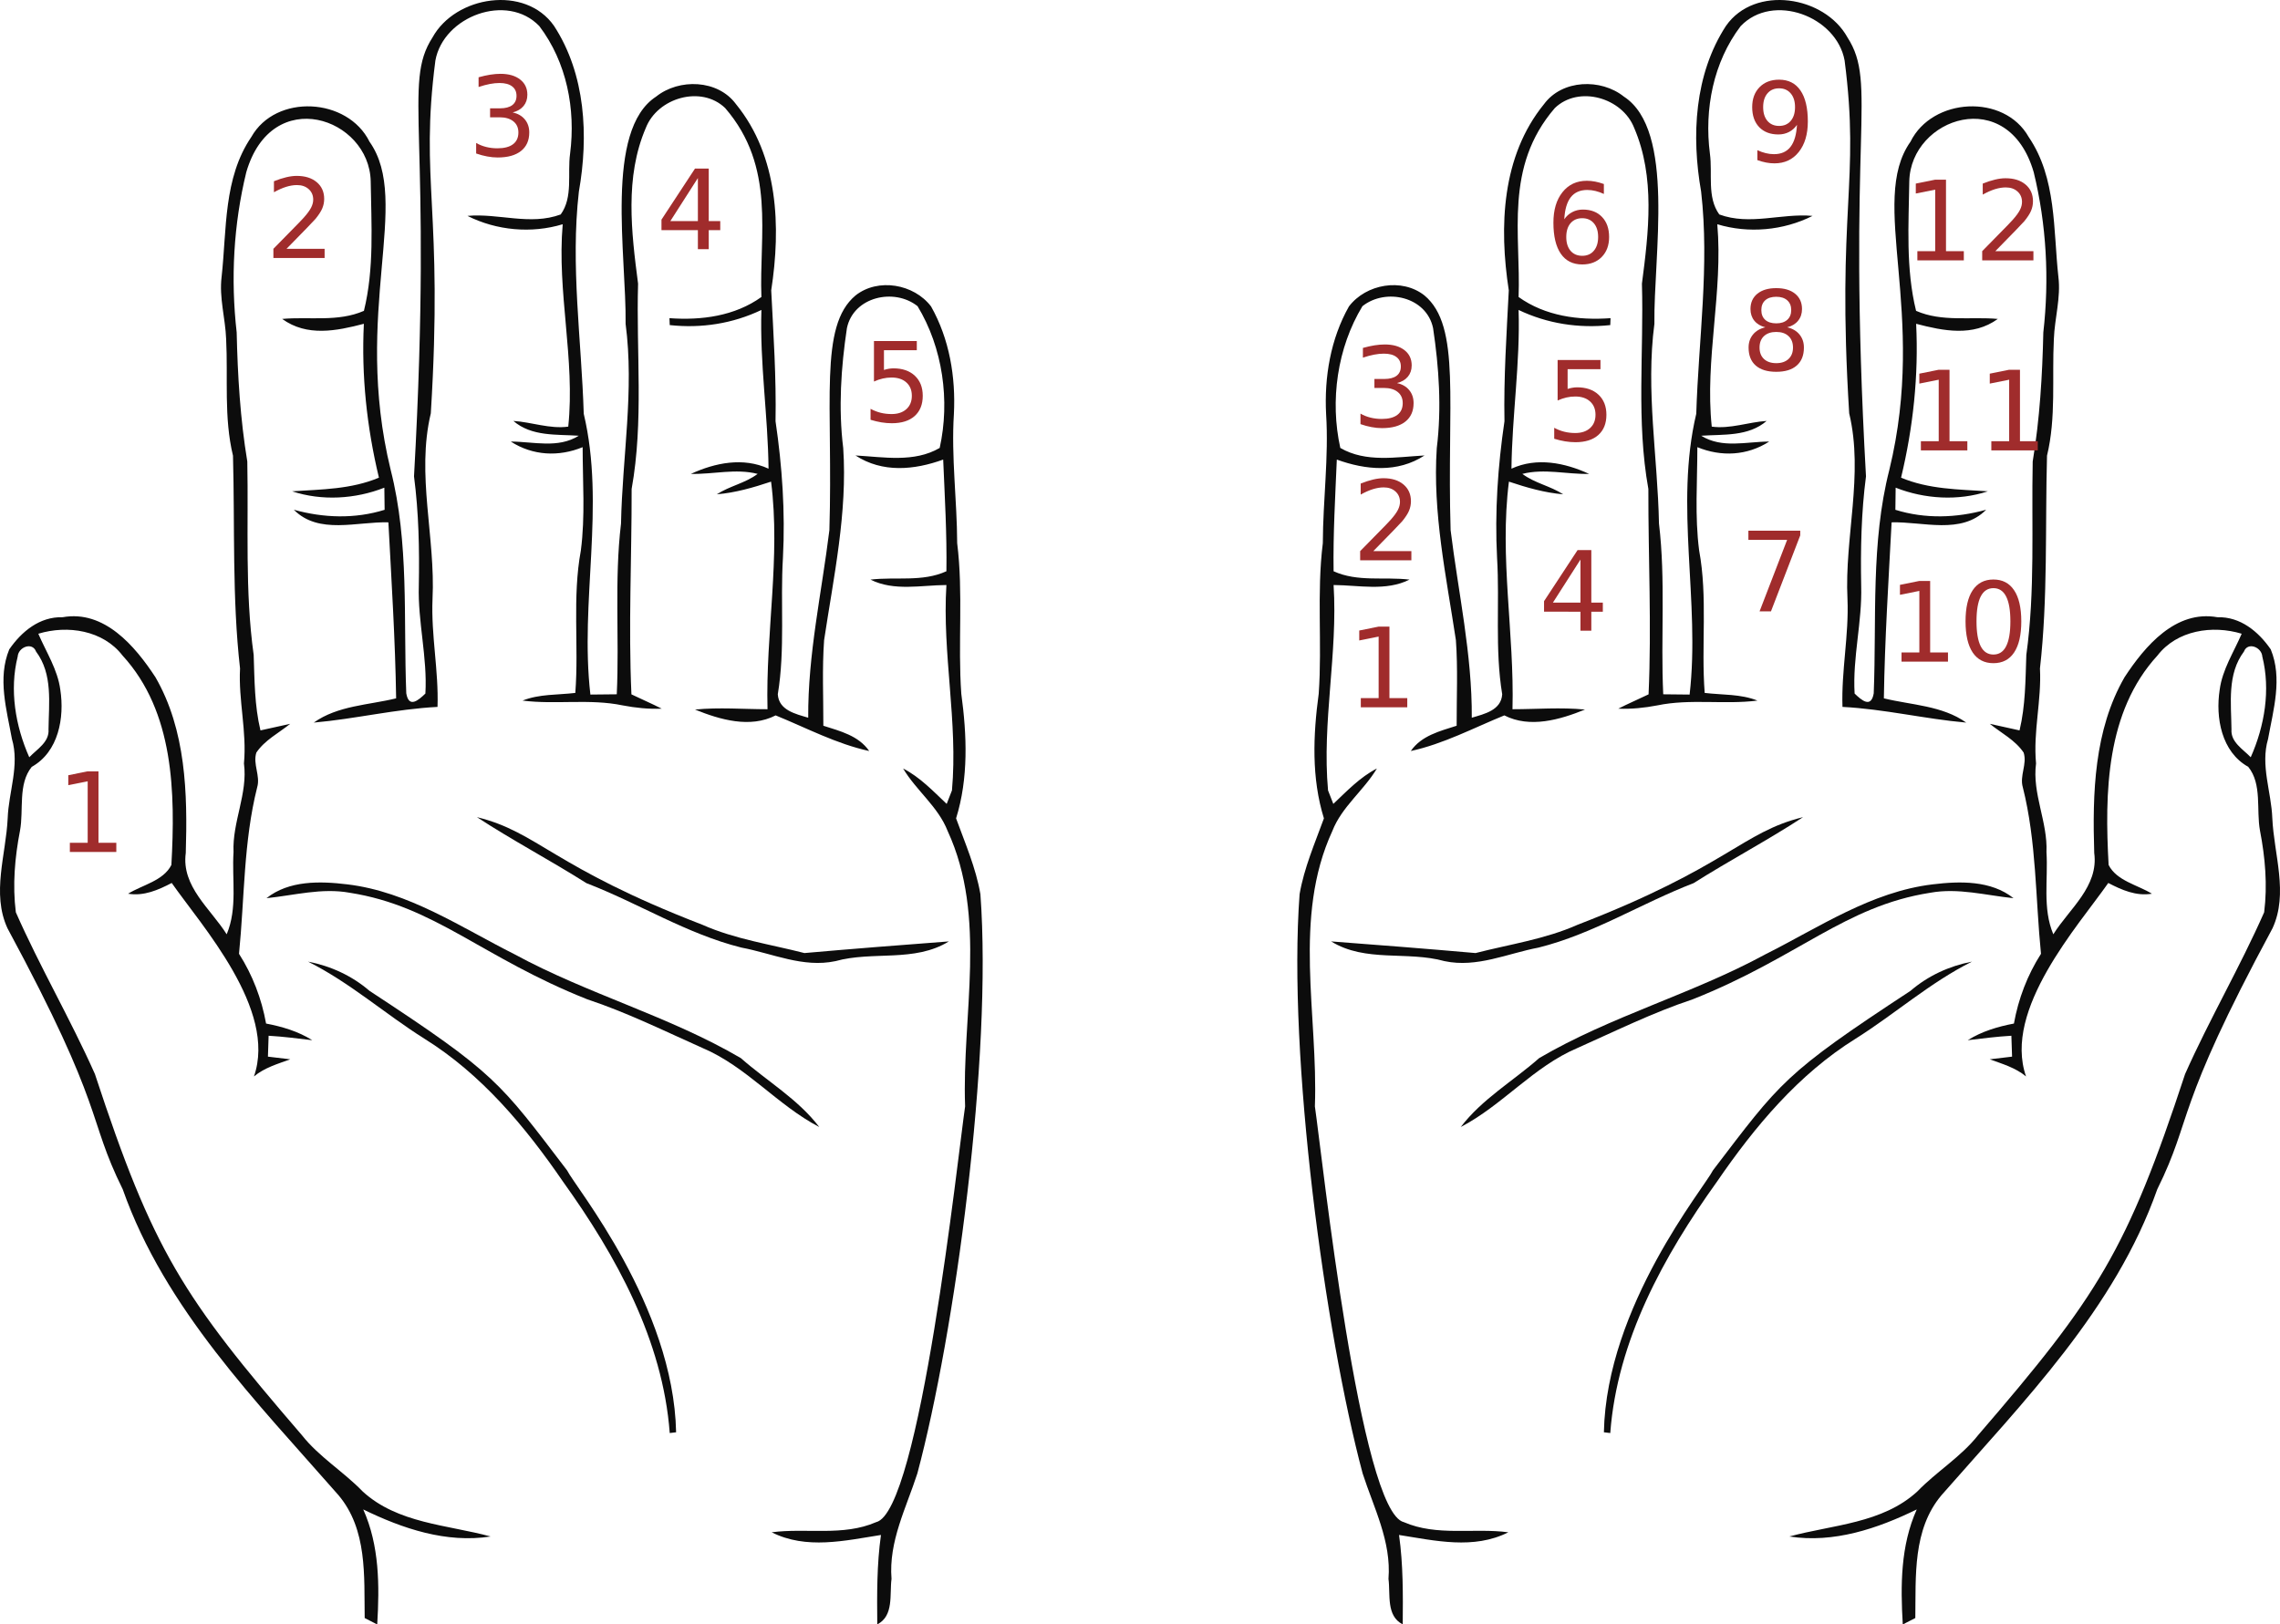 <?xml version="1.0" encoding="UTF-8" standalone="no"?>
<svg
   xmlns:dc="http://purl.org/dc/elements/1.1/"
   xmlns:cc="http://creativecommons.org/ns#"
   xmlns:rdf="http://www.w3.org/1999/02/22-rdf-syntax-ns#"
   xmlns:svg="http://www.w3.org/2000/svg"
   xmlns="http://www.w3.org/2000/svg"
   xmlns:sodipodi="http://sodipodi.sourceforge.net/DTD/sodipodi-0.dtd"
   xmlns:inkscape="http://www.inkscape.org/namespaces/inkscape"
   version="1.1"
   id="Layer_1"
   x="0px"
   y="0px"
   viewBox="0 0 2245.305 1600"
   enable-background="new 0 0 1007.276 1630.965"
   xml:space="preserve"
   sodipodi:docname="manos.svg"
   width="594.07mm"
   height="423.333mm"
   inkscape:version="0.92.1 r15371"><defs
     id="defs15" /><sodipodi:namedview
     pagecolor="#ffffff"
     bordercolor="#666666"
     borderopacity="1"
     objecttolerance="10"
     gridtolerance="10"
     guidetolerance="10"
     inkscape:pageopacity="0"
     inkscape:pageshadow="2"
     inkscape:window-width="1920"
     inkscape:window-height="1137"
     id="namedview13"
     showgrid="false"
     units="mm"
     fit-margin-top="0"
     fit-margin-left="0"
     fit-margin-right="0"
     fit-margin-bottom="0"
     inkscape:zoom="0.57687504"
     inkscape:cx="1122.6525"
     inkscape:cy="1077.3564"
     inkscape:window-x="0"
     inkscape:window-y="0"
     inkscape:window-maximized="1"
     inkscape:current-layer="Layer_1" /><g
     id="g10"
     transform="translate(1257.888,-15.482)"><path
       d="m 441.846,40.94 c 28.341,-40.555 97.034,-29.623 119.639,11.404 29.941,46.471 -0.82,92.604 18.219,432.334 -4.656,35.696 -5.398,71.662 -4.724,107.696 1.08,35.561 -8.57,70.582 -6.478,106.211 7.018,6.815 16.262,14.643 18.826,-0.202 2.902,-73.349 -2.969,-148.25 15.385,-220.182 37.87,-155.602 -21.028,-264.045 20.783,-323.087 21.526,-43.659 92.31,-47.64 116.468,-4.656 27.531,40.487 24.09,91.163 29.218,137.656 2.564,20.648 -3.711,40.824 -4.454,61.338 -1.957,38.328 2.362,77.128 -6.748,114.848 -1.889,69.84 0.945,139.95 -6.95,209.588 1.687,31.31 -6.815,62.283 -3.846,93.525 -3.981,29.69 11.606,57.694 10.257,87.385 1.754,26.991 -4.116,55.197 6.748,80.907 15.79,-25.169 44.806,-47.1 40.285,-80.097 -1.822,-58.571 -0.202,-121.056 29.893,-173.15 20.109,-30.703 50.339,-66.399 91.433,-59.044 22.47,-0.675 40.352,14.036 52.498,31.647 11.741,28.476 2.564,59.448 -2.632,88.262 -7.693,25.979 3.239,52.026 4.184,78.073 1.619,35.763 16.06,74.024 0.202,108.37 -97.603,180.981 -77.761,184.879 -113.499,257.093 -41.634,118.02 -131.65,208.981 -212.422,301.224 -28.611,33.874 -25.237,79.759 -25.844,121.056 -3.104,1.552 -9.245,4.723 -12.349,6.343 -2.294,-38.328 -2.227,-77.6 13.766,-113.296 -38.665,18.894 -81.851,33.469 -125.442,26.654 42.714,-11.606 91.703,-12.821 126.05,-44.401 18.961,-19.636 42.916,-33.942 59.921,-55.535 117.597,-136.466 146.452,-181.369 203.717,-355.544 24.022,-54.05 54.05,-105.266 77.87,-159.317 3.374,-26.789 1.012,-54.05 -4.116,-80.502 -3.779,-20.513 2.227,-45.683 -11.539,-62.755 -26.384,-14.71 -32.39,-48.382 -28.138,-75.981 2.632,-19.906 13.901,-37.046 21.661,-55.13 -28.813,-8.772 -63.767,-3.441 -82.931,21.458 -50.879,55.467 -52.026,135.497 -48.112,206.282 7.895,15.655 28.409,19.569 42.646,28.341 -15.52,2.564 -29.623,-3.644 -42.984,-10.594 -29.244,41.934 -104.034,124.611 -80.974,190.559 -10.392,-8.637 -23.347,-12.348 -35.763,-16.87 5.533,-0.675 16.532,-1.957 21.998,-2.632 -0.135,-5.128 -0.472,-15.453 -0.675,-20.581 -14.373,0.81 -28.678,2.699 -42.984,4.386 13.833,-8.705 29.556,-13.361 45.481,-16.397 4.386,-24.427 13.293,-47.775 26.654,-68.693 -5.466,-54.658 -4.386,-110.395 -17.882,-163.973 -3.374,-11.336 4.454,-22.943 0.81,-34.211 -8.3,-12.349 -22.065,-19.231 -33.334,-28.341 9.717,2.092 19.501,4.319 29.286,6.478 5.871,-24.427 5.803,-49.462 6.68,-74.361 8.772,-63.16 4.993,-126.994 6.275,-190.492 6.95,-41.972 9.515,-84.618 10.459,-127.129 6.006,-52.701 3.104,-106.279 -9.447,-157.765 -25.133,-86.821 -121.18,-53.703 -122.541,8.907 -0.607,42.511 -3.576,85.968 6.681,127.602 25.574,11.201 53.645,5.533 80.502,7.962 -24.427,17.747 -53.578,11.809 -80.434,4.791 2.497,51.081 -2.902,101.892 -14.845,151.557 27.194,11.471 56.547,11.539 85.495,13.428 -29.151,9.649 -62.283,7.693 -90.826,-3.576 -0.068,5.466 -0.202,16.397 -0.27,21.796 29.286,9.11 60.056,8.097 89.409,-0.067 -24.562,24.832 -62.215,11.539 -93.12,12.416 -3.037,57.762 -6.748,115.523 -7.625,173.352 27.329,6.68 57.424,7.085 81.109,23.887 -40.69,-3.576 -80.839,-13.361 -121.866,-15.453 -1.215,-35.494 6.411,-70.65 4.926,-106.144 -3.037,-61.068 16.127,-122.473 1.687,-183.002 C 550.68,221.1 574.19,194.83 558.652,75.082 550.757,31.558 488.137,7.941 456.287,41.208 c -26.991,35.561 -35.899,81.784 -30.298,125.51 2.766,19.771 -3.104,42.849 9.245,59.988 30.163,11.134 61.135,-1.35 91.838,1.417 -28.746,14.44 -63.025,17.544 -93.795,8.232 5.803,66.736 -12.416,133 -5.466,199.331 18.219,2.497 35.966,-4.454 54.05,-5.601 -18.017,15.52 -42.444,13.091 -64.442,14.575 20.648,12.821 44.401,5.803 67.006,5.736 -21.728,13.968 -47.235,15.183 -70.785,5.533 0,33.874 -2.632,68.018 1.754,101.69 8.57,46.358 1.889,93.593 5.466,140.355 17.342,2.092 35.426,0.945 51.958,7.558 -32.727,4.116 -66.061,-2.024 -98.586,4.723 -12.686,2.429 -25.574,3.779 -38.463,3.239 9.784,-4.993 19.906,-9.312 29.826,-14.103 3.037,-67.411 -0.337,-134.822 -0.202,-202.3 -12.011,-66.736 -4.386,-134.822 -6.343,-202.233 6.613,-50.744 13.226,-104.929 -7.625,-153.378 -11.539,-29.691 -54.522,-42.309 -78.14,-19.569 -50.195,58.152 -33.294,125.019 -35.696,186.106 26.249,18.826 59.111,23.145 90.556,20.851 l -0.27,6.815 c -31.108,3.374 -62.08,-1.417 -90.286,-14.913 1.687,52.296 -6.478,104.119 -7.018,156.348 24.832,-11.471 52.566,-5.871 76.453,5.128 -21.931,0.54 -43.996,-5.533 -65.724,0 12.079,9.11 27.531,11.876 40.217,20.109 -18.354,-1.552 -36.101,-6.68 -53.443,-12.484 -9.514,74.699 5.466,149.33 3.509,224.163 23.753,0 47.64,-2.024 71.392,0.337 -24.63,9.987 -54.253,18.624 -79.422,5.736 -30.433,12.416 -59.854,28.071 -92.108,35.089 10.459,-15.183 28.611,-19.569 45.143,-24.899 -0.067,-28.071 1.282,-56.277 -0.742,-84.281 -9.447,-62.687 -23.078,-125.577 -18.827,-189.277 4.858,-39.138 2.159,-79.557 -3.644,-118.087 -6.478,-30.973 -46.628,-39.88 -69.57,-21.593 -24.832,40.959 -32.12,93.053 -21.795,139.613 25.237,14.71 55.332,8.907 82.931,7.423 -26.587,17.342 -57.896,14.373 -86.372,4.049 -1.552,36.641 -3.711,73.282 -3.171,109.99 23.617,10.797 49.799,5.263 74.766,8.232 -23.145,11.674 -49.934,5.466 -74.766,5.331 4.251,67.613 -11.539,134.755 -5.466,202.3 1.282,3.307 3.914,9.987 5.196,13.293 13.361,-12.618 26.249,-26.317 42.916,-34.886 -12.956,21.796 -34.482,37.518 -43.861,61.54 -39.273,85.225 -13.901,181.112 -17.207,271.263 7.166,49.032 44.571,399.39 87.655,409.527 32.66,14.171 68.625,5.466 102.837,9.987 -34.212,17.207 -71.932,8.232 -107.628,2.632 4.116,29.151 3.914,58.639 3.644,88.059 -16.532,-8.367 -12.011,-29.556 -14.035,-44.806 2.969,-36.776 -14.508,-69.975 -25.44,-103.849 C 47.073,1328.739 10.076,1056.172 21.929,896.159 26.383,870.315 36.977,846.022 45.884,821.528 33.535,781.851 35.222,739.542 40.756,698.785 c 3.509,-49.327 -2.092,-99.058 4.049,-148.318 0.135,-42.444 5.938,-84.685 3.239,-127.129 -1.889,-36.506 4.386,-73.956 22.47,-106.009 16.802,-22.133 52.161,-28.408 74.361,-10.864 36.421,30.373 22.007,105.729 25.777,231.181 7.558,61.54 21.256,122.473 20.851,184.756 12.348,-3.711 28.948,-7.288 29.96,-23.078 -7.355,-44.536 -2.362,-89.679 -5.061,-134.484 -2.362,-45.008 0.742,-90.016 7.288,-134.485 -0.81,-43.051 2.092,-86.035 4.251,-128.884 -9.649,-62.62 -7.085,-132.123 34.684,-183.406 17.882,-24.36 56.075,-25.507 78.68,-7.423 50.971,33.131 29.157,156.37 30.028,223.826 -8.637,65.724 3.239,130.976 4.521,196.7 6.681,55.805 1.552,112.082 4.184,168.156 8.637,0.135 17.275,0.202 25.979,0.27 10.594,-91.838 -14.98,-185.701 6.545,-276.594 2.227,-72.877 13.158,-145.821 4.791,-218.765 -9.651,-54.789 -6.682,-115.453 24.493,-163.295 m 510.07,616.281 c -16.667,22.268 -12.551,50.676 -12.281,76.588 -0.945,12.686 11.404,19.569 18.961,27.531 13.698,-30.838 19.636,-66.399 11.404,-99.193 -0.607,-9.245 -14.373,-14.778 -18.084,-4.926 z"
       id="path2"
       inkscape:connector-curvature="0"
       style="fill:#0c0c0c" /><path
       d="m 517.759,820.316 c -34.954,22.875 -72.404,42.579 -107.898,65.049 -51.419,19.771 -98.721,50.002 -152.569,63.43 -30.703,5.803 -60.663,20.109 -92.58,13.361 -36.843,-10.257 -77.735,1.552 -111.744,-19.434 47.37,3.576 94.875,7.288 142.244,11.471 33.604,-8.637 68.423,-13.631 100.34,-27.801 148.02,-57.146 161.852,-91.268 222.207,-106.076 z"
       id="path4"
       inkscape:connector-curvature="0"
       style="fill:#0c0c0c" /><path
       d="m 645.563,886.513 c 26.654,-3.239 57.289,-3.981 79.422,13.631 -27.261,-2.767 -54.59,-10.392 -82.054,-5.331 -83.972,13.138 -130.094,63.751 -233.813,104.929 -39.07,12.956 -76.048,31.242 -113.566,47.977 -43.254,18.287 -73.619,56.277 -114.916,77.803 21.053,-27.599 51.554,-45.211 77.263,-67.883 70.582,-41.364 150.679,-63.025 222.544,-102.095 53.241,-26.722 104.525,-61.811 165.12,-69.031 z"
       id="path6"
       inkscape:connector-curvature="0"
       style="fill:#0c0c0c" /><path
       d="m 623.498,991.442 c 17.342,-14.913 38.193,-24.495 60.596,-28.813 -41.229,20.581 -75.711,51.419 -114.511,75.846 -56.345,35.021 -99.463,86.71 -136.577,140.828 -52.363,73.012 -98.316,156.28 -105.131,247.646 -1.552,-0.202 -4.724,-0.54 -6.275,-0.742 2.479,-124.354 99.259,-241.435 107.426,-258.038 66.656,-87.318 69.831,-95.013 194.472,-176.727 z"
       id="path8"
       inkscape:connector-curvature="0"
       style="fill:#0c0c0c" /></g><g
     transform="matrix(-1,0,0,1,987.417,-15.482)"
     id="g10-3"><path
       style="fill:#0c0c0c"
       inkscape:connector-curvature="0"
       d="m 441.846,40.94 c 28.341,-40.555 97.034,-29.623 119.639,11.404 29.941,46.471 -0.82,92.604 18.219,432.334 -4.656,35.696 -5.398,71.662 -4.724,107.696 1.08,35.561 -8.57,70.582 -6.478,106.211 7.018,6.815 16.262,14.643 18.826,-0.202 2.902,-73.349 -2.969,-148.25 15.385,-220.182 37.87,-155.602 -21.028,-264.045 20.783,-323.087 21.526,-43.659 92.31,-47.64 116.468,-4.656 27.531,40.487 24.09,91.163 29.218,137.656 2.564,20.648 -3.711,40.824 -4.454,61.338 -1.957,38.328 2.362,77.128 -6.748,114.848 -1.889,69.84 0.945,139.95 -6.95,209.588 1.687,31.31 -6.815,62.283 -3.846,93.525 -3.981,29.69 11.606,57.694 10.257,87.385 1.754,26.991 -4.116,55.197 6.748,80.907 15.79,-25.169 44.806,-47.1 40.285,-80.097 -1.822,-58.571 -0.202,-121.056 29.893,-173.15 20.109,-30.703 50.339,-66.399 91.433,-59.044 22.47,-0.675 40.352,14.036 52.498,31.647 11.741,28.476 2.564,59.448 -2.632,88.262 -7.693,25.979 3.239,52.026 4.184,78.073 1.619,35.763 16.06,74.024 0.202,108.37 -97.603,180.981 -77.761,184.879 -113.499,257.093 -41.634,118.02 -131.65,208.981 -212.422,301.224 -28.611,33.874 -25.237,79.759 -25.844,121.056 -3.104,1.552 -9.245,4.723 -12.349,6.343 -2.294,-38.328 -2.227,-77.6 13.766,-113.296 -38.665,18.894 -81.851,33.469 -125.442,26.654 42.714,-11.606 91.703,-12.821 126.05,-44.401 18.961,-19.636 42.916,-33.942 59.921,-55.535 117.597,-136.466 146.452,-181.369 203.717,-355.544 24.022,-54.05 54.05,-105.266 77.87,-159.317 3.374,-26.789 1.012,-54.05 -4.116,-80.502 -3.779,-20.513 2.227,-45.683 -11.539,-62.755 -26.384,-14.71 -32.39,-48.382 -28.138,-75.981 2.632,-19.906 13.901,-37.046 21.661,-55.13 -28.813,-8.772 -63.767,-3.441 -82.931,21.458 -50.879,55.467 -52.026,135.497 -48.112,206.282 7.895,15.655 28.409,19.569 42.646,28.341 -15.52,2.564 -29.623,-3.644 -42.984,-10.594 -29.244,41.934 -104.034,124.611 -80.974,190.559 -10.392,-8.637 -23.347,-12.348 -35.763,-16.87 5.533,-0.675 16.532,-1.957 21.998,-2.632 -0.135,-5.128 -0.472,-15.453 -0.675,-20.581 -14.373,0.81 -28.678,2.699 -42.984,4.386 13.833,-8.705 29.556,-13.361 45.481,-16.397 4.386,-24.427 13.293,-47.775 26.654,-68.693 -5.466,-54.658 -4.386,-110.395 -17.882,-163.973 -3.374,-11.336 4.454,-22.943 0.81,-34.211 -8.3,-12.349 -22.065,-19.231 -33.334,-28.341 9.717,2.092 19.501,4.319 29.286,6.478 5.871,-24.427 5.803,-49.462 6.68,-74.361 8.772,-63.16 4.993,-126.994 6.275,-190.492 6.95,-41.972 9.515,-84.618 10.459,-127.129 6.006,-52.701 3.104,-106.279 -9.447,-157.765 -25.133,-86.821 -121.18,-53.703 -122.541,8.907 -0.607,42.511 -3.576,85.968 6.681,127.602 25.574,11.201 53.645,5.533 80.502,7.962 -24.427,17.747 -53.578,11.809 -80.434,4.791 2.497,51.081 -2.902,101.892 -14.845,151.557 27.194,11.471 56.547,11.539 85.495,13.428 -29.151,9.649 -62.283,7.693 -90.826,-3.576 -0.068,5.466 -0.202,16.397 -0.27,21.796 29.286,9.11 60.056,8.097 89.409,-0.067 -24.562,24.832 -62.215,11.539 -93.12,12.416 -3.037,57.762 -6.748,115.523 -7.625,173.352 27.329,6.68 57.424,7.085 81.109,23.887 -40.69,-3.576 -80.839,-13.361 -121.866,-15.453 -1.215,-35.494 6.411,-70.65 4.926,-106.144 -3.037,-61.068 16.127,-122.473 1.687,-183.002 C 550.68,221.1 574.19,194.83 558.652,75.082 550.757,31.558 488.137,7.941 456.287,41.208 c -26.991,35.561 -35.899,81.784 -30.298,125.51 2.766,19.771 -3.104,42.849 9.245,59.988 30.163,11.134 61.135,-1.35 91.838,1.417 -28.746,14.44 -63.025,17.544 -93.795,8.232 5.803,66.736 -12.416,133 -5.466,199.331 18.219,2.497 35.966,-4.454 54.05,-5.601 -18.017,15.52 -42.444,13.091 -64.442,14.575 20.648,12.821 44.401,5.803 67.006,5.736 -21.728,13.968 -47.235,15.183 -70.785,5.533 0,33.874 -2.632,68.018 1.754,101.69 8.57,46.358 1.889,93.593 5.466,140.355 17.342,2.092 35.426,0.945 51.958,7.558 -32.727,4.116 -66.061,-2.024 -98.586,4.723 -12.686,2.429 -25.574,3.779 -38.463,3.239 9.784,-4.993 19.906,-9.312 29.826,-14.103 3.037,-67.411 -0.337,-134.822 -0.202,-202.3 -12.011,-66.736 -4.386,-134.822 -6.343,-202.233 6.613,-50.744 13.226,-104.929 -7.625,-153.378 -11.539,-29.691 -54.522,-42.309 -78.14,-19.569 -50.195,58.152 -33.294,125.019 -35.696,186.106 26.249,18.826 59.111,23.145 90.556,20.851 l -0.27,6.815 c -31.108,3.374 -62.08,-1.417 -90.286,-14.913 1.687,52.296 -6.478,104.119 -7.018,156.348 24.832,-11.471 52.566,-5.871 76.453,5.128 -21.931,0.54 -43.996,-5.533 -65.724,0 12.079,9.11 27.531,11.876 40.217,20.109 -18.354,-1.552 -36.101,-6.68 -53.443,-12.484 -9.514,74.699 5.466,149.33 3.509,224.163 23.753,0 47.64,-2.024 71.392,0.337 -24.63,9.987 -54.253,18.624 -79.422,5.736 -30.433,12.416 -59.854,28.071 -92.108,35.089 10.459,-15.183 28.611,-19.569 45.143,-24.899 -0.067,-28.071 1.282,-56.277 -0.742,-84.281 -9.447,-62.687 -23.078,-125.577 -18.827,-189.277 4.858,-39.138 2.159,-79.557 -3.644,-118.087 -6.478,-30.973 -46.628,-39.88 -69.57,-21.593 -24.832,40.959 -32.12,93.053 -21.795,139.613 25.237,14.71 55.332,8.907 82.931,7.423 -26.587,17.342 -57.896,14.373 -86.372,4.049 -1.552,36.641 -3.711,73.282 -3.171,109.99 23.617,10.797 49.799,5.263 74.766,8.232 -23.145,11.674 -49.934,5.466 -74.766,5.331 4.251,67.613 -11.539,134.755 -5.466,202.3 1.282,3.307 3.914,9.987 5.196,13.293 13.361,-12.618 26.249,-26.317 42.916,-34.886 -12.956,21.796 -34.482,37.518 -43.861,61.54 -39.273,85.225 -13.901,181.112 -17.207,271.263 7.166,49.032 44.571,399.39 87.655,409.527 32.66,14.171 68.625,5.466 102.837,9.987 -34.212,17.207 -71.932,8.232 -107.628,2.632 4.116,29.151 3.914,58.639 3.644,88.059 -16.532,-8.367 -12.011,-29.556 -14.035,-44.806 2.969,-36.776 -14.508,-69.975 -25.44,-103.849 C 47.073,1328.739 10.076,1056.172 21.929,896.159 26.383,870.315 36.977,846.022 45.884,821.528 33.535,781.851 35.222,739.542 40.756,698.785 c 3.509,-49.327 -2.092,-99.058 4.049,-148.318 0.135,-42.444 5.938,-84.685 3.239,-127.129 -1.889,-36.506 4.386,-73.956 22.47,-106.009 16.802,-22.133 52.161,-28.408 74.361,-10.864 36.421,30.373 22.007,105.729 25.777,231.181 7.558,61.54 21.256,122.473 20.851,184.756 12.348,-3.711 28.948,-7.288 29.96,-23.078 -7.355,-44.536 -2.362,-89.679 -5.061,-134.484 -2.362,-45.008 0.742,-90.016 7.288,-134.485 -0.81,-43.051 2.092,-86.035 4.251,-128.884 -9.649,-62.62 -7.085,-132.123 34.684,-183.406 17.882,-24.36 56.075,-25.507 78.68,-7.423 50.971,33.131 29.157,156.37 30.028,223.826 -8.637,65.724 3.239,130.976 4.521,196.7 6.681,55.805 1.552,112.082 4.184,168.156 8.637,0.135 17.275,0.202 25.979,0.27 10.594,-91.838 -14.98,-185.701 6.545,-276.594 2.227,-72.877 13.158,-145.821 4.791,-218.765 -9.651,-54.789 -6.682,-115.453 24.493,-163.295 m 510.07,616.281 c -16.667,22.268 -12.551,50.676 -12.281,76.588 -0.945,12.686 11.404,19.569 18.961,27.531 13.698,-30.838 19.636,-66.399 11.404,-99.193 -0.607,-9.245 -14.373,-14.778 -18.084,-4.926 z"
       id="path2-6" /><path
       style="fill:#0c0c0c"
       inkscape:connector-curvature="0"
       d="m 517.759,820.316 c -34.954,22.875 -72.404,42.579 -107.898,65.049 -51.419,19.771 -98.721,50.002 -152.569,63.43 -30.703,5.803 -60.663,20.109 -92.58,13.361 -36.843,-10.257 -77.735,1.552 -111.744,-19.434 47.37,3.576 94.875,7.288 142.244,11.471 33.604,-8.637 68.423,-13.631 100.34,-27.801 148.02,-57.146 161.852,-91.268 222.207,-106.076 z"
       id="path4-7" /><path
       style="fill:#0c0c0c"
       inkscape:connector-curvature="0"
       d="m 645.563,886.513 c 26.654,-3.239 57.289,-3.981 79.422,13.631 -27.261,-2.767 -54.59,-10.392 -82.054,-5.331 -83.972,13.138 -130.094,63.751 -233.813,104.929 -39.07,12.956 -76.048,31.242 -113.566,47.977 -43.254,18.287 -73.619,56.277 -114.916,77.803 21.053,-27.599 51.554,-45.211 77.263,-67.883 70.582,-41.364 150.679,-63.025 222.544,-102.095 53.241,-26.722 104.525,-61.811 165.12,-69.031 z"
       id="path6-5" /><path
       style="fill:#0c0c0c"
       inkscape:connector-curvature="0"
       d="m 623.498,991.442 c 17.342,-14.913 38.193,-24.495 60.596,-28.813 -41.229,20.581 -75.711,51.419 -114.511,75.846 -56.345,35.021 -99.463,86.71 -136.577,140.828 -52.363,73.012 -98.316,156.28 -105.131,247.646 -1.552,-0.202 -4.724,-0.54 -6.275,-0.742 2.479,-124.354 99.259,-241.435 107.426,-258.038 66.656,-87.318 69.831,-95.013 194.472,-176.727 z"
       id="path8-3" /></g><g
     aria-label="1"
     transform="matrix(2.724,0,0,2.724,1104.656,-847.316)"
     style="font-style:normal;font-weight:normal;font-size:40px;line-height:1.25;font-family:sans-serif;letter-spacing:0px;word-spacing:0px;fill:#a02c2c;fill-opacity:1;stroke:none"
     id="flowRoot3716"><path
       d="m 86.434,563.475 h 6.445 v -22.246 l -7.012,1.406 v -3.594 l 6.973,-1.406 h 3.945 v 25.84 h 6.445 v 3.32 H 86.434 Z"
       style=""
       id="path113" /></g><g
     aria-label="2"
     transform="matrix(2.724,0,0,2.724,1109.55,-992.071)"
     style="font-style:normal;font-weight:normal;font-size:40px;line-height:1.25;font-family:sans-serif;letter-spacing:0px;word-spacing:0px;fill:#a02c2c;fill-opacity:1;stroke:none"
     id="flowRoot3716-5"><path
       d="m 89.148,563.475 h 13.77 v 3.32 H 84.402 v -3.32 q 2.246,-2.324 6.113,-6.23 3.887,-3.926 4.883,-5.059 1.895,-2.129 2.637,-3.594 0.762,-1.484 0.762,-2.91 0,-2.324 -1.641,-3.789 -1.621,-1.465 -4.238,-1.465 -1.855,0 -3.926,0.645 -2.051,0.645 -4.395,1.953 v -3.984 q 2.383,-0.957 4.453,-1.445 2.07,-0.488 3.789,-0.488 4.531,0 7.227,2.266 2.695,2.266 2.695,6.055 0,1.797 -0.684,3.418 -0.664,1.602 -2.441,3.789 -0.488,0.566 -3.105,3.281 -2.617,2.695 -7.383,7.559 z"
       style=""
       id="path110" /></g><g
     aria-label="3"
     transform="matrix(2.724,0,0,2.724,1109.55,-1123.815)"
     style="font-style:normal;font-weight:normal;font-size:40px;line-height:1.25;font-family:sans-serif;letter-spacing:0px;word-spacing:0px;fill:#a02c2c;fill-opacity:1;stroke:none"
     id="flowRoot3716-3"><path
       d="m 97.703,551.072 q 2.832,0.605 4.414,2.52 1.602,1.914 1.602,4.727 0,4.316 -2.969,6.68 -2.969,2.363 -8.438,2.363 -1.836,0 -3.789,-0.371 -1.934,-0.352 -4.004,-1.074 v -3.809 q 1.641,0.957 3.594,1.445 1.953,0.488 4.082,0.488 3.711,0 5.645,-1.465 1.953,-1.465 1.953,-4.258 0,-2.578 -1.816,-4.023 -1.797,-1.465 -5.02,-1.465 h -3.398 v -3.242 h 3.555 q 2.91,0 4.453,-1.152 1.543,-1.172 1.543,-3.359 0,-2.246 -1.602,-3.438 -1.582,-1.211 -4.551,-1.211 -1.621,0 -3.477,0.352 -1.855,0.352 -4.082,1.094 v -3.516 q 2.246,-0.625 4.199,-0.938 1.973,-0.312 3.711,-0.312 4.492,0 7.109,2.051 2.617,2.031 2.617,5.508 0,2.422 -1.387,4.102 -1.387,1.66 -3.945,2.305 z"
       style=""
       id="path107" /></g><g
     aria-label="4"
     transform="matrix(2.724,0,0,2.724,1293.299,-922.732)"
     style="font-style:normal;font-weight:normal;font-size:40px;line-height:1.25;font-family:sans-serif;letter-spacing:0px;word-spacing:0px;fill:#a02c2c;fill-opacity:1;stroke:none"
     id="flowRoot3716-4"><path
       d="m 96.59,541.072 -9.961,15.566 h 9.961 z m -1.035,-3.438 h 4.961 v 19.004 h 4.16 v 3.281 h -4.16 v 6.875 h -3.926 v -6.875 H 83.426 v -3.809 z"
       style=""
       id="path122" /></g><g
     aria-label="5"
     transform="matrix(2.724,0,0,2.724,1300.233,-1109.947)"
     style="font-style:normal;font-weight:normal;font-size:40px;line-height:1.25;font-family:sans-serif;letter-spacing:0px;word-spacing:0px;fill:#a02c2c;fill-opacity:1;stroke:none"
     id="flowRoot3716-0"><path
       d="m 85.789,537.635 h 15.488 v 3.32 H 89.402 v 7.148 q 0.859,-0.293 1.719,-0.43 0.859,-0.156 1.719,-0.156 4.883,0 7.734,2.676 2.852,2.676 2.852,7.246 0,4.707 -2.93,7.324 -2.93,2.598 -8.262,2.598 -1.836,0 -3.75,-0.312 -1.895,-0.312 -3.926,-0.938 v -3.965 q 1.758,0.957 3.633,1.426 1.875,0.469 3.965,0.469 3.379,0 5.352,-1.777 1.973,-1.777 1.973,-4.824 0,-3.047 -1.973,-4.824 -1.973,-1.777 -5.352,-1.777 -1.582,0 -3.164,0.352 -1.562,0.352 -3.203,1.094 z"
       style=""
       id="path119" /></g><g
     aria-label="6"
     transform="matrix(2.724,0,0,2.724,1300.233,-1285.029)"
     style="font-style:normal;font-weight:normal;font-size:40px;line-height:1.25;font-family:sans-serif;letter-spacing:0px;word-spacing:0px;fill:#a02c2c;fill-opacity:1;stroke:none"
     id="flowRoot3716-7"><path
       d="m 94.676,550.643 q -2.656,0 -4.219,1.816 -1.543,1.816 -1.543,4.98 0,3.145 1.543,4.98 1.562,1.816 4.219,1.816 2.656,0 4.199,-1.816 1.562,-1.836 1.562,-4.98 0,-3.164 -1.562,-4.98 -1.543,-1.816 -4.199,-1.816 z m 7.832,-12.363 v 3.594 q -1.484,-0.703 -3.008,-1.074 -1.504,-0.371 -2.988,-0.371 -3.906,0 -5.977,2.637 -2.051,2.637 -2.344,7.969 1.152,-1.699 2.891,-2.598 1.738,-0.918 3.828,-0.918 4.395,0 6.934,2.676 2.559,2.656 2.559,7.246 0,4.492 -2.656,7.207 -2.656,2.715 -7.07,2.715 -5.059,0 -7.734,-3.867 -2.676,-3.887 -2.676,-11.25 0,-6.914 3.281,-11.016 3.281,-4.121 8.809,-4.121 1.484,0 2.988,0.293 1.523,0.293 3.164,0.879 z"
       style=""
       id="path116" /></g><g
     aria-label="7"
     transform="matrix(2.724,0,0,2.724,1490.915,-941.8)"
     style="font-style:normal;font-weight:normal;font-size:40px;line-height:1.25;font-family:sans-serif;letter-spacing:0px;word-spacing:0px;fill:#a02c2c;fill-opacity:1;stroke:none"
     id="flowRoot3716-7-3"><path
       d="m 84.754,537.635 h 18.75 v 1.68 l -10.586,27.48 h -4.121 l 9.961,-25.84 H 84.754 Z"
       style=""
       id="path131" /></g><g
     aria-label="8"
     transform="matrix(2.724,0,0,2.724,1492.649,-1179.287)"
     style="font-style:normal;font-weight:normal;font-size:40px;line-height:1.25;font-family:sans-serif;letter-spacing:0px;word-spacing:0px;fill:#a02c2c;fill-opacity:1;stroke:none"
     id="flowRoot3716-7-9"><path
       d="m 94.188,552.947 q -2.812,0 -4.434,1.504 -1.602,1.504 -1.602,4.141 0,2.637 1.602,4.141 1.621,1.504 4.434,1.504 2.812,0 4.434,-1.504 1.621,-1.523 1.621,-4.141 0,-2.637 -1.621,-4.141 -1.602,-1.504 -4.434,-1.504 z m -3.945,-1.68 q -2.539,-0.625 -3.965,-2.363 -1.406,-1.738 -1.406,-4.238 0,-3.496 2.48,-5.527 2.5,-2.031 6.836,-2.031 4.355,0 6.836,2.031 2.48,2.031 2.48,5.527 0,2.5 -1.426,4.238 -1.406,1.738 -3.926,2.363 2.852,0.664 4.434,2.598 1.602,1.934 1.602,4.727 0,4.238 -2.598,6.504 -2.578,2.266 -7.402,2.266 -4.824,0 -7.422,-2.266 -2.578,-2.266 -2.578,-6.504 0,-2.793 1.602,-4.727 1.602,-1.934 4.453,-2.598 z m -1.445,-6.23 q 0,2.266 1.406,3.535 1.426,1.27 3.984,1.27 2.539,0 3.965,-1.27 1.445,-1.27 1.445,-3.535 0,-2.266 -1.445,-3.535 -1.426,-1.27 -3.965,-1.27 -2.559,0 -3.984,1.27 -1.406,1.27 -1.406,3.535 z"
       style=""
       id="path128" /></g><g
     aria-label="9"
     transform="matrix(2.724,0,0,2.724,1496.733,-1384.599)"
     style="font-style:normal;font-weight:normal;font-size:40px;line-height:1.25;font-family:sans-serif;letter-spacing:0px;word-spacing:0px;fill:#a02c2c;fill-opacity:1;stroke:none"
     id="flowRoot3716-7-92"><path
       d="m 85.867,566.189 v -3.594 q 1.484,0.703 3.008,1.074 1.523,0.371 2.988,0.371 3.906,0 5.957,-2.617 2.07,-2.637 2.363,-7.988 -1.133,1.68 -2.871,2.578 -1.738,0.898 -3.848,0.898 -4.375,0 -6.934,-2.637 -2.539,-2.656 -2.539,-7.246 0,-4.492 2.656,-7.207 2.656,-2.715 7.07,-2.715 5.059,0 7.715,3.887 2.676,3.867 2.676,11.25 0,6.895 -3.281,11.016 -3.262,4.102 -8.789,4.102 -1.484,0 -3.008,-0.293 -1.523,-0.293 -3.164,-0.879 z m 7.852,-12.363 q 2.656,0 4.199,-1.816 1.562,-1.816 1.562,-4.98 0,-3.145 -1.562,-4.961 -1.543,-1.836 -4.199,-1.836 -2.656,0 -4.219,1.836 -1.543,1.816 -1.543,4.961 0,3.164 1.543,4.98 1.562,1.816 4.219,1.816 z"
       style=""
       id="path125" /></g><g
     aria-label="10"
     transform="matrix(2.724,0,0,2.724,1637.144,-892.292)"
     style="font-style:normal;font-weight:normal;font-size:40px;line-height:1.25;font-family:sans-serif;letter-spacing:0px;word-spacing:0px;fill:#a02c2c;fill-opacity:1;stroke:none"
     id="flowRoot3716-7-3-2"><path
       d="m 86.434,563.475 h 6.445 v -22.246 l -7.012,1.406 v -3.594 l 6.973,-1.406 h 3.945 v 25.84 h 6.445 v 3.32 H 86.434 Z"
       style=""
       id="path144" /><path
       d="m 119.656,540.232 q -3.047,0 -4.59,3.008 -1.523,2.988 -1.523,9.004 0,5.996 1.523,9.004 1.543,2.988 4.59,2.988 3.066,0 4.59,-2.988 1.543,-3.008 1.543,-9.004 0,-6.016 -1.543,-9.004 -1.523,-3.008 -4.59,-3.008 z m 0,-3.125 q 4.902,0 7.48,3.887 2.598,3.867 2.598,11.25 0,7.363 -2.598,11.25 -2.578,3.867 -7.48,3.867 -4.902,0 -7.5,-3.867 -2.578,-3.887 -2.578,-11.25 0,-7.383 2.578,-11.25 2.598,-3.887 7.5,-3.887 z"
       style=""
       id="path146" /></g><g
     aria-label="11"
     transform="matrix(2.724,0,0,2.724,1656.212,-1100.309)"
     style="font-style:normal;font-weight:normal;font-size:40px;line-height:1.25;font-family:sans-serif;letter-spacing:0px;word-spacing:0px;fill:#a02c2c;fill-opacity:1;stroke:none"
     id="flowRoot3716-7-3-6"><path
       d="m 86.434,563.475 h 6.445 v -22.246 l -7.012,1.406 v -3.594 l 6.973,-1.406 h 3.945 v 25.84 h 6.445 v 3.32 H 86.434 Z"
       style=""
       id="path139" /><path
       d="m 111.902,563.475 h 6.445 v -22.246 l -7.012,1.406 v -3.594 l 6.973,-1.406 h 3.945 v 25.84 h 6.445 v 3.32 h -16.797 z"
       style=""
       id="path141" /></g><g
     aria-label="12"
     transform="matrix(2.724,0,0,2.724,1652.745,-1287.525)"
     style="font-style:normal;font-weight:normal;font-size:40px;line-height:1.25;font-family:sans-serif;letter-spacing:0px;word-spacing:0px;fill:#a02c2c;fill-opacity:1;stroke:none"
     id="flowRoot3716-7-3-0"><path
       d="m 86.434,563.475 h 6.445 v -22.246 l -7.012,1.406 v -3.594 l 6.973,-1.406 h 3.945 v 25.84 h 6.445 v 3.32 H 86.434 Z"
       style=""
       id="path134" /><path
       d="m 114.617,563.475 h 13.77 v 3.32 h -18.516 v -3.32 q 2.246,-2.324 6.113,-6.23 3.887,-3.926 4.883,-5.059 1.895,-2.129 2.637,-3.594 0.762,-1.484 0.762,-2.91 0,-2.324 -1.641,-3.789 -1.621,-1.465 -4.238,-1.465 -1.855,0 -3.926,0.645 -2.051,0.645 -4.395,1.953 v -3.984 q 2.383,-0.957 4.453,-1.445 2.07,-0.488 3.789,-0.488 4.531,0 7.227,2.266 2.695,2.266 2.695,6.055 0,1.797 -0.684,3.418 -0.664,1.602 -2.441,3.789 -0.488,0.566 -3.105,3.281 -2.617,2.695 -7.383,7.559 z"
       style=""
       id="path136" /></g><g
     aria-label="1"
     transform="matrix(2.724,0,0,2.724,-166.652,-704.787)"
     style="font-style:normal;font-weight:normal;font-size:40px;line-height:1.25;font-family:sans-serif;letter-spacing:0px;word-spacing:0px;fill:#a02c2c;fill-opacity:1;stroke:none"
     id="flowRoot3716-39"><path
       d="m 86.434,563.475 h 6.445 v -22.246 l -7.012,1.406 v -3.594 l 6.973,-1.406 h 3.945 v 25.84 h 6.445 v 3.32 H 86.434 Z"
       style=""
       id="path104" /></g><g
     aria-label="2"
     transform="matrix(2.724,0,0,2.724,39.325,-1289.845)"
     style="font-style:normal;font-weight:normal;font-size:40px;line-height:1.25;font-family:sans-serif;letter-spacing:0px;word-spacing:0px;fill:#a02c2c;fill-opacity:1;stroke:none"
     id="flowRoot3716-5-9"><path
       d="m 89.148,563.475 h 13.77 v 3.32 H 84.402 v -3.32 q 2.246,-2.324 6.113,-6.23 3.887,-3.926 4.883,-5.059 1.895,-2.129 2.637,-3.594 0.762,-1.484 0.762,-2.91 0,-2.324 -1.641,-3.789 -1.621,-1.465 -4.238,-1.465 -1.855,0 -3.926,0.645 -2.051,0.645 -4.395,1.953 v -3.984 q 2.383,-0.957 4.453,-1.445 2.07,-0.488 3.789,-0.488 4.531,0 7.227,2.266 2.695,2.266 2.695,6.055 0,1.797 -0.684,3.418 -0.664,1.602 -2.441,3.789 -0.488,0.566 -3.105,3.281 -2.617,2.695 -7.383,7.559 z"
       style=""
       id="path101" /></g><g
     aria-label="3"
     transform="matrix(2.724,0,0,2.724,238.675,-1390.386)"
     style="font-style:normal;font-weight:normal;font-size:40px;line-height:1.25;font-family:sans-serif;letter-spacing:0px;word-spacing:0px;fill:#a02c2c;fill-opacity:1;stroke:none"
     id="flowRoot3716-3-5"><path
       d="m 97.703,551.072 q 2.832,0.605 4.414,2.52 1.602,1.914 1.602,4.727 0,4.316 -2.969,6.68 -2.969,2.363 -8.438,2.363 -1.836,0 -3.789,-0.371 -1.934,-0.352 -4.004,-1.074 v -3.809 q 1.641,0.957 3.594,1.445 1.953,0.488 4.082,0.488 3.711,0 5.645,-1.465 1.953,-1.465 1.953,-4.258 0,-2.578 -1.816,-4.023 -1.797,-1.465 -5.02,-1.465 h -3.398 v -3.242 h 3.555 q 2.91,0 4.453,-1.152 1.543,-1.172 1.543,-3.359 0,-2.246 -1.602,-3.438 -1.582,-1.211 -4.551,-1.211 -1.621,0 -3.477,0.352 -1.855,0.352 -4.082,1.094 v -3.516 q 2.246,-0.625 4.199,-0.938 1.973,-0.312 3.711,-0.312 4.492,0 7.109,2.051 2.617,2.031 2.617,5.508 0,2.422 -1.387,4.102 -1.387,1.66 -3.945,2.305 z"
       style=""
       id="path98" /></g><g
     aria-label="4"
     transform="matrix(2.724,0,0,2.724,424.157,-1298.512)"
     style="font-style:normal;font-weight:normal;font-size:40px;line-height:1.25;font-family:sans-serif;letter-spacing:0px;word-spacing:0px;fill:#a02c2c;fill-opacity:1;stroke:none"
     id="flowRoot3716-4-5"><path
       d="m 96.59,541.072 -9.961,15.566 h 9.961 z m -1.035,-3.438 h 4.961 v 19.004 h 4.16 v 3.281 h -4.16 v 6.875 h -3.926 v -6.875 H 83.426 v -3.809 z"
       style=""
       id="path95" /></g><g
     aria-label="5"
     transform="matrix(2.724,0,0,2.724,626.974,-1128.631)"
     style="font-style:normal;font-weight:normal;font-size:40px;line-height:1.25;font-family:sans-serif;letter-spacing:0px;word-spacing:0px;fill:#a02c2c;fill-opacity:1;stroke:none"
     id="flowRoot3716-0-8"><path
       d="m 85.789,537.635 h 15.488 v 3.32 H 89.402 v 7.148 q 0.859,-0.293 1.719,-0.43 0.859,-0.156 1.719,-0.156 4.883,0 7.734,2.676 2.852,2.676 2.852,7.246 0,4.707 -2.93,7.324 -2.93,2.598 -8.262,2.598 -1.836,0 -3.75,-0.312 -1.895,-0.312 -3.926,-0.938 v -3.965 q 1.758,0.957 3.633,1.426 1.875,0.469 3.965,0.469 3.379,0 5.352,-1.777 1.973,-1.777 1.973,-4.824 0,-3.047 -1.973,-4.824 -1.973,-1.777 -5.352,-1.777 -1.582,0 -3.164,0.352 -1.562,0.352 -3.203,1.094 z"
       style=""
       id="path92" /></g></svg>